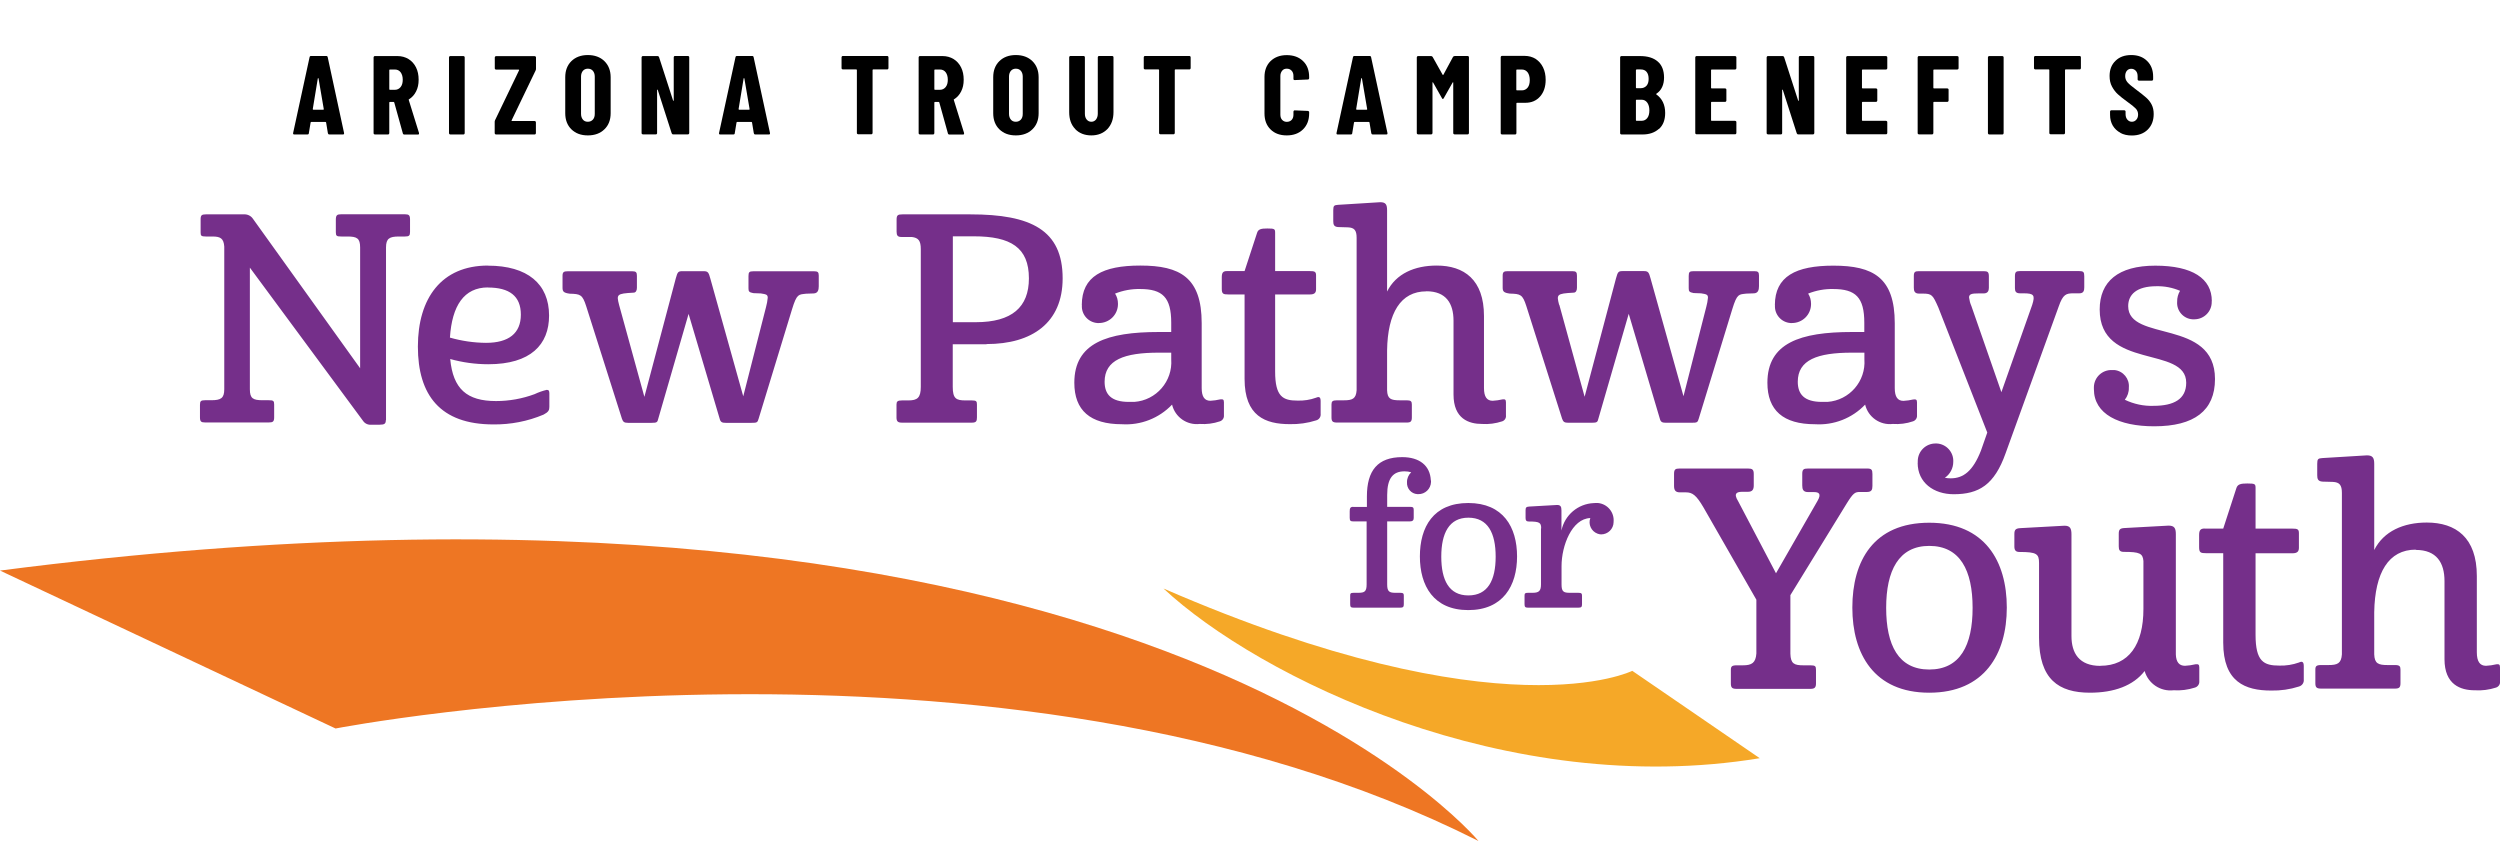 <?xml version="1.0" encoding="UTF-8"?>
<svg id="Layer_1" data-name="Layer 1" xmlns="http://www.w3.org/2000/svg" viewBox="0 0 267.54 90">
  <defs>
    <style>
      .cls-1 {
        fill: #f5a828;
      }

      .cls-2 {
        fill: #ee7623;
      }

      .cls-3 {
        fill: #752f8a;
      }
    </style>
  </defs>
  <g>
    <path class="cls-2" d="M0,61.06l35.91,16.9s71.12-13.77,122.31,12.04C158.23,90,121.4,45.38,0,61.06"/>
    <path class="cls-1" d="M188.32,81.14l-13.64-9.35s-13.87,6.96-50.17-8.81c10.18,9.48,36.8,22.61,63.81,18.16"/>
    <g>
      <path class="cls-3" d="M236.7,32.22c0-2.41-2.07-3.79-6.05-3.79s-5.95,1.7-5.95,4.69c0,6.51,9.26,3.83,9.26,7.84,0,1.76-1.33,2.47-3.49,2.47-1.07.04-2.12-.19-3.08-.65.29-.37.45-.83.43-1.3.09-.94-.6-1.78-1.54-1.88-.09,0-.19-.01-.28,0-1.03-.03-1.89.78-1.92,1.81,0,.08,0,.15,0,.23,0,2.68,2.68,3.98,6.45,3.98,4.29,0,6.51-1.67,6.51-5.06,0-6.51-9.29-3.92-9.29-7.8,0-1.23.89-2.13,3.02-2.13.87-.02,1.73.15,2.53.49-.21.35-.32.76-.31,1.17-.07.97.67,1.82,1.64,1.88.08,0,.16,0,.24,0,1.02-.02,1.84-.86,1.82-1.88,0-.02,0-.04,0-.06M205.22,49.53c0,2.13,1.73,3.36,3.86,3.36,2.68,0,4.35-.99,5.55-4.38l5.68-15.7c.46-1.33.8-1.42,1.6-1.42h.62c.46,0,.52-.31.52-.65v-1.17c0-.46-.09-.56-.55-.56h-6.32c-.43,0-.55.09-.55.56v1.26c0,.34.09.56.55.56h.37c1.11,0,1.26.19.93,1.23l-3.3,9.35-3.21-9.22c-.13-.29-.21-.61-.25-.92,0-.37.31-.43,1.02-.43h.55c.43,0,.55-.28.55-.59v-1.23c0-.46-.12-.56-.55-.56h-6.93c-.43,0-.55.09-.55.52v1.26c0,.34.09.62.55.62h.4c.99,0,1.08.15,1.67,1.48l5.24,13.39-.68,1.94c-.86,2.19-1.88,2.96-3.24,2.96-.21,0-.41-.02-.62-.06.56-.38.9-1.02.9-1.7.06-1.03-.74-1.92-1.77-1.97-.04,0-.08,0-.11,0-1.05-.01-1.91.83-1.92,1.88,0,.06,0,.13,0,.19M192.39,40.86c0-2.35,2.1-3.12,5.8-3.12h1.33v.71c.17,2.35-1.6,4.39-3.95,4.56-.2.01-.39.01-.59,0-1.91,0-2.59-.83-2.59-2.16M189.95,32.66c-.07.99.68,1.84,1.66,1.91.05,0,.1,0,.16,0,1.12,0,2.03-.89,2.04-2.01,0-.02,0-.04,0-.06,0-.38-.1-.76-.31-1.08.85-.34,1.77-.51,2.68-.49,2.41,0,3.33.9,3.33,3.61v.99h-1.33c-5.52,0-9.04,1.17-9.04,5.43,0,2.96,1.7,4.44,5.09,4.44,2.01.13,3.98-.64,5.37-2.1.32,1.34,1.59,2.23,2.96,2.07.73.05,1.46-.04,2.16-.28.28-.09.46-.36.43-.65v-1.38c0-.31-.12-.34-.4-.31-.34.08-.7.13-1.05.15-.62,0-.93-.43-.93-1.36v-6.94c0-4.9-2.31-6.17-6.57-6.17-4.01,0-6.26,1.14-6.26,4.23M166.85,32.62c-.28-1.11-.28-1.2,1.54-1.3.25,0,.37-.22.37-.52v-1.29c0-.37-.09-.49-.49-.49h-6.91c-.43,0-.55.09-.55.49v1.26c0,.43.12.56.77.65,1.14.03,1.36.09,1.76,1.33l3.83,12.06c.12.34.25.43.65.43h2.53c.55,0,.62-.06.71-.46l3.24-11.2,3.33,11.23c.09.37.28.43.65.43h2.75c.59,0,.65-.03.77-.46l3.58-11.69c.52-1.7.71-1.57,1.51-1.67l.83-.03c.43-.03.52-.37.52-.77v-1.14c0-.37-.12-.46-.49-.46h-6.51c-.43,0-.52.09-.52.52v1.3c0,.34.06.43.52.52l.8.03c.55.09.74.12.74.46-.03.33-.09.67-.18.99l-2.44,9.56-3.52-12.59c-.18-.62-.22-.8-.71-.8h-2.28c-.46,0-.52.09-.71.77l-3.36,12.68-2.71-9.85ZM152.65,31.17c2.1,0,2.9,1.3,2.9,3.15v7.9c0,2.59,1.63,3.15,3.05,3.15.73.05,1.46-.05,2.16-.28.27-.09.44-.36.4-.65v-1.39c0-.31-.12-.34-.37-.31-.34.08-.7.13-1.05.15-.62,0-.93-.43-.93-1.36v-7.71c0-3.89-2.13-5.4-5.06-5.4-2.35,0-4.35.86-5.31,2.78v-8.7c0-.62-.15-.86-.74-.86l-4.5.28c-.43.03-.52.09-.52.59v1.14c0,.37.06.62.52.65l1.05.03c.68.03.93.31.93,1.11v16.32c-.06.92-.46,1.08-1.36,1.08h-.74c-.49,0-.59.12-.59.46v1.36c0,.43.12.56.59.56h7.46c.43,0,.55-.12.55-.56v-1.36c0-.34-.09-.46-.55-.46h-.74c-.96,0-1.33-.15-1.36-1.08v-4.26c.06-4.01,1.45-6.32,4.2-6.32M131.3,29.01c-.43,0-.55.19-.55.68v1.2c0,.56.15.62.71.62h1.73v9.04c0,3.98,2.22,4.84,4.84,4.84.95.02,1.9-.11,2.81-.4.32-.08.53-.38.49-.71v-1.35c0-.43-.15-.52-.49-.37-.63.23-1.3.33-1.97.31-1.57,0-2.41-.4-2.41-3.12v-8.24h3.73c.49,0,.65-.19.65-.56v-1.48c0-.4-.15-.46-.68-.46h-3.7v-4.07c0-.43-.03-.49-.83-.49-.65,0-.99.06-1.11.49l-1.33,4.07h-1.88ZM118.21,40.86c0-2.35,2.1-3.12,5.8-3.12h1.33v.71c.17,2.35-1.6,4.39-3.95,4.56-.2.01-.39.01-.59,0-1.91,0-2.59-.83-2.59-2.16M115.78,32.66c-.07.99.68,1.84,1.66,1.91.05,0,.1,0,.16,0,1.12,0,2.03-.89,2.04-2.01,0-.02,0-.04,0-.06,0-.38-.1-.76-.31-1.08.85-.34,1.77-.51,2.68-.49,2.41,0,3.33.9,3.33,3.61v.99h-1.33c-5.52,0-9.04,1.17-9.04,5.43,0,2.96,1.7,4.44,5.09,4.44,2.01.13,3.98-.64,5.37-2.1.32,1.34,1.59,2.23,2.96,2.07.73.05,1.46-.04,2.16-.28.28-.09.46-.36.43-.65v-1.39c0-.31-.12-.34-.4-.31-.34.08-.7.13-1.05.15-.62,0-.93-.43-.93-1.36v-6.94c0-4.9-2.31-6.17-6.57-6.17-4.01,0-6.26,1.14-6.26,4.23M101.97,34.48v-9.19h2.25c3.95,0,5.89,1.2,5.89,4.5,0,3.08-1.82,4.69-5.68,4.69h-2.47ZM105.58,36.82c4.87,0,8.14-2.28,8.14-7.03,0-5.18-3.39-6.85-9.87-6.85h-7.28c-.49,0-.62.09-.62.56v1.3c0,.4.12.56.52.56h1.11c.71.09.96.4.96,1.3v14.74c0,1.17-.37,1.45-1.33,1.45h-.68c-.49,0-.59.12-.59.46v1.36c0,.43.15.56.59.56h7.47c.46,0,.55-.15.55-.56v-1.36c0-.37-.06-.46-.55-.46h-.68c-.99,0-1.36-.19-1.36-1.45v-4.56h3.61ZM66.25,32.62c-.28-1.11-.28-1.2,1.54-1.3.25,0,.37-.22.37-.52v-1.28c0-.37-.09-.49-.49-.49h-6.91c-.43,0-.56.09-.56.49v1.26c0,.43.12.56.77.65,1.14.03,1.36.09,1.76,1.33l3.83,12.06c.12.34.25.43.65.43h2.53c.56,0,.62-.06.71-.46l3.24-11.2,3.33,11.23c.09.37.28.43.65.43h2.75c.59,0,.65-.03.77-.46l3.57-11.69c.52-1.7.71-1.57,1.51-1.67l.83-.03c.43-.03.52-.37.52-.77v-1.14c0-.37-.12-.46-.49-.46h-6.51c-.43,0-.52.09-.52.52v1.3c0,.34.06.43.52.52l.8.03c.56.09.74.12.74.46-.03.33-.09.67-.18.99l-2.44,9.56-3.52-12.59c-.18-.62-.22-.8-.71-.8h-2.28c-.46,0-.52.09-.71.77l-3.36,12.68-2.71-9.85ZM52.22,30.77c2.28,0,3.52.9,3.52,2.9s-1.3,3.02-3.73,3.02c-1.3-.01-2.6-.2-3.86-.56.22-3.42,1.51-5.37,4.07-5.37M52.22,28.42c-4.97,0-7.5,3.49-7.5,8.67s2.38,8.33,8.08,8.33c1.84.02,3.67-.33,5.37-1.05.52-.28.62-.46.62-.83v-1.45c0-.25-.06-.37-.28-.37-.45.11-.88.26-1.3.46-1.32.49-2.72.74-4.13.74-3.12,0-4.6-1.3-4.9-4.5,1.32.37,2.7.56,4.07.56,4.54,0,6.51-2.1,6.51-5.21,0-3.39-2.31-5.34-6.54-5.34M41.31,44.96v-18.48c0-.96.37-1.17,1.39-1.17h.62c.46,0,.56-.09.56-.49v-1.33c0-.46-.12-.56-.56-.56h-6.79c-.46,0-.59.09-.59.59v1.33c0,.4.09.46.59.46h.65c1.02,0,1.36.19,1.36,1.17v12.93l-11.48-16.01c-.22-.32-.6-.49-.99-.46h-4.04c-.43,0-.56.09-.56.52v1.42c0,.34.06.43.56.43h.71c.83,0,1.2.19,1.26,1.08v15.27c0,.96-.37,1.17-1.39,1.17h-.65c-.46,0-.56.09-.56.49v1.33c0,.46.12.56.56.56h6.79c.46,0,.59-.09.59-.56v-1.36c0-.4-.09-.46-.59-.46h-.65c-1.02,0-1.36-.19-1.36-1.17v-13.02l12.12,16.41c.2.29.55.44.89.4h.89c.52,0,.65-.12.65-.49"/>
      <path class="cls-3" d="M258.53,58.85c2.22,0,3.07,1.37,3.07,3.33v8.36c0,2.74,1.73,3.33,3.23,3.33.77.05,1.55-.05,2.29-.29.29-.1.47-.38.42-.69v-1.47c0-.33-.13-.36-.39-.33-.36.09-.74.14-1.11.16-.65,0-.98-.46-.98-1.44v-8.17c0-4.12-2.25-5.72-5.36-5.72-2.48,0-4.61.92-5.62,2.94v-9.21c0-.65-.16-.92-.78-.92l-4.77.29c-.46.03-.55.1-.55.62v1.21c0,.39.07.65.55.69l1.11.03c.72.03.98.33.98,1.18v17.28c-.07.98-.49,1.14-1.44,1.14h-.78c-.52,0-.62.13-.62.49v1.44c0,.46.13.59.62.59h7.9c.46,0,.59-.13.59-.59v-1.44c0-.36-.1-.49-.59-.49h-.78c-1.01,0-1.4-.16-1.44-1.14v-4.51c.07-4.25,1.54-6.7,4.44-6.7M235.93,56.56c-.46,0-.59.2-.59.72v1.27c0,.59.16.65.75.65h1.83v9.57c0,4.21,2.35,5.13,5.13,5.13,1.01.02,2.01-.12,2.97-.43.34-.09.56-.41.52-.75v-1.43c0-.46-.16-.56-.52-.39-.67.24-1.38.35-2.09.33-1.67,0-2.55-.43-2.55-3.3v-8.72h3.95c.52,0,.69-.2.69-.59v-1.56c0-.43-.16-.49-.72-.49h-3.92v-4.31c0-.46-.03-.52-.88-.52-.69,0-1.05.07-1.18.52l-1.4,4.31h-1.99ZM224.78,71.26c-2.29,0-3.1-1.37-3.1-3.2v-10.88c0-.65-.16-.92-.75-.92l-4.74.26c-.46.03-.62.16-.62.62v1.34c0,.39.13.59.55.59,1.83,0,2.09.2,2.09,1.18v8c0,4.44,2.09,5.88,5.45,5.88,2.58,0,4.64-.75,5.85-2.32.39,1.35,1.7,2.22,3.1,2.06.77.05,1.55-.05,2.29-.29.3-.09.49-.38.46-.69v-1.47c0-.33-.13-.36-.42-.33-.36.09-.74.14-1.11.16-.62,0-.95-.39-.98-1.21v-12.87c0-.65-.16-.92-.78-.92l-4.74.26c-.46.03-.59.16-.59.62v1.34c0,.39.1.59.55.59,1.7,0,2.02.16,2.09.98v5.13c0,3.82-1.57,6.08-4.61,6.08M206.46,58.42c3.3,0,4.64,2.61,4.64,6.63s-1.34,6.6-4.64,6.6-4.61-2.61-4.61-6.6,1.34-6.63,4.61-6.63M198.23,65.02c0,4.96,2.32,9.11,8.23,9.11s8.3-4.15,8.3-9.11-2.35-9.08-8.3-9.08-8.23,4.08-8.23,9.08M186.54,71.2h-.69c-.52,0-.62.13-.62.49v1.44c0,.46.13.59.62.59h7.9c.46,0,.59-.16.59-.59v-1.44c0-.39-.07-.49-.59-.49h-.75c-.98,0-1.37-.16-1.4-1.24v-6.27l6.04-9.83c.69-1.11.88-1.21,1.4-1.21h.75c.49,0,.59-.23.59-.65v-1.27c0-.46-.1-.59-.55-.59h-6.34c-.49,0-.62.1-.62.59v1.21c0,.43.1.72.62.72h.62c.52,0,.85.16.39.95l-4.44,7.74-4.05-7.71c-.55-.88-.1-1.01.46-1.01h.59c.49,0,.62-.26.62-.69v-1.21c0-.49-.16-.59-.62-.59h-7.32c-.46,0-.59.1-.59.59v1.27c0,.43.13.69.62.69h.65c.69,0,1.11.29,1.89,1.63l5.65,9.86v5.75c-.07,1.01-.49,1.27-1.44,1.27"/>
      <path class="cls-3" d="M164.91,56.55v6c0,.72-.25.89-.92.89h-.47c-.31,0-.37.06-.37.31v.91c0,.29.08.37.37.37h5.39c.31,0,.39-.08.39-.35v-.93c0-.23-.06-.31-.39-.31h-.9c-.68,0-.9-.12-.9-.89v-1.97c0-2.18,1.11-5.08,3.08-5.14-.25.67.1,1.42.77,1.67.12.05.25.07.38.08.73,0,1.33-.58,1.34-1.31,0-.01,0-.03,0-.04.09-1.02-.66-1.91-1.67-2.01-.15-.01-.3,0-.45.01-1.69.07-3.12,1.28-3.46,2.94v-2.16c0-.41-.1-.58-.47-.58l-2.98.17c-.31.02-.39.1-.39.39v.84c0,.25.08.37.35.37,1.15,0,1.32.12,1.32.74M157.14,55.4c2.08,0,2.92,1.64,2.92,4.17s-.84,4.15-2.92,4.15-2.9-1.64-2.9-4.15.84-4.17,2.9-4.17M151.95,59.55c0,3.13,1.46,5.74,5.18,5.74s5.22-2.61,5.22-5.74-1.48-5.72-5.22-5.72-5.18,2.57-5.18,5.72M144.81,54.24c-.29,0-.37.14-.37.47v.7c0,.35.1.39.47.39h1.34v6.75c0,.76-.23.89-.9.89h-.49c-.33,0-.37.08-.37.31v.91c0,.29.08.37.37.37h4.98c.31,0,.39-.08.39-.37v-.91c0-.23-.06-.31-.39-.31h-.49c-.66,0-.9-.12-.9-.89v-6.75h2.41c.31,0,.43-.12.43-.37v-.86c0-.29-.1-.33-.45-.33h-2.39v-1.27c0-1.81.64-2.53,1.85-2.53.24,0,.49.03.72.1-.29.28-.46.66-.45,1.07-.04.66.45,1.23,1.11,1.27.03,0,.07,0,.1,0,.73.02,1.34-.57,1.36-1.3,0-.02,0-.04,0-.05v-.08s-.02-.04-.02-.06c-.08-1.56-1.21-2.47-3.06-2.47-2.63,0-3.78,1.44-3.78,4.2v1.13h-1.45Z"/>
    </g>
  </g>
  <g>
    <path d="M35.09,14.26l-.19-1.15s-.02-.06-.07-.06h-1.52s-.07.02-.07.06l-.19,1.15c0,.09-.06.13-.16.13h-1.4c-.1,0-.14-.05-.12-.16l1.76-8.11c.02-.09.07-.13.16-.13h1.62c.09,0,.14.04.16.13l1.75,8.11v.05c.01.07-.03.11-.12.11h-1.44c-.1,0-.15-.04-.16-.13ZM33.52,11.74h1.08s.06-.02.05-.06l-.56-3.28s-.02-.04-.04-.04-.03.01-.04.04l-.54,3.28s.02.06.05.06Z"/>
    <path d="M43.11,14.27l-.92-3.31s-.04-.05-.06-.05h-.41s-.06.02-.06.06v3.28s-.01.07-.04.1-.06.04-.1.04h-1.4s-.07-.01-.1-.04-.04-.06-.04-.1V6.14s.01-.07.04-.1c.03-.03.06-.04.1-.04h2.42c.44,0,.83.11,1.18.32.34.21.61.51.8.89s.28.82.28,1.32-.09.89-.27,1.25c-.18.36-.43.64-.75.84-.02,0-.03.02-.04.03s0,.03,0,.04l1.1,3.54v.05c.01.08-.03.12-.12.12h-1.44c-.09,0-.14-.04-.17-.12ZM41.66,7.5v2.05s.02.06.06.06h.54c.25,0,.45-.1.61-.29.16-.2.23-.46.23-.79s-.08-.6-.23-.8c-.16-.2-.36-.29-.61-.29h-.54s-.06.02-.06.06Z"/>
    <path d="M48.09,14.35s-.04-.06-.04-.1V6.14s.01-.07.04-.1c.03-.03.06-.04.1-.04h1.4s.07.01.1.04c.03.03.04.06.04.1v8.11s-.01.07-.04.1-.06.04-.1.04h-1.4s-.07-.01-.1-.04Z"/>
    <path d="M52.98,14.35s-.04-.06-.04-.1v-1.21c0-.06.01-.12.04-.18l2.57-5.34s0-.04,0-.05c0-.01-.02-.02-.05-.02h-2.41s-.07-.01-.1-.04c-.03-.03-.04-.06-.04-.1v-1.16s.01-.07.04-.1c.03-.03.06-.04.1-.04h4.13s.07.01.1.04c.03.03.04.06.04.1v1.21c0,.06-.01.12-.04.18l-2.57,5.34s0,.04,0,.05c0,.01.02.02.05.02h2.41s.07.01.1.04.04.06.04.1v1.16s-.01.07-.04.1c-.03.03-.06.04-.1.04h-4.13s-.07-.01-.1-.04Z"/>
    <path d="M61.15,13.84c-.44-.43-.66-1.01-.66-1.73v-3.84c0-.72.22-1.3.66-1.73.44-.43,1.03-.65,1.76-.65s1.33.22,1.77.65c.44.43.67,1.01.67,1.73v3.84c0,.72-.22,1.3-.67,1.73-.44.43-1.03.65-1.77.65s-1.32-.22-1.76-.65ZM63.45,12.8c.14-.16.2-.36.2-.62v-3.98c0-.26-.07-.46-.2-.62-.14-.16-.32-.23-.54-.23s-.4.08-.53.23c-.13.16-.2.36-.2.62v3.98c0,.26.07.46.2.62.13.16.31.23.53.23s.4-.08.54-.23Z"/>
    <path d="M72.13,6.03s.06-.04.1-.04h1.39s.07.01.1.04c.03.03.04.06.04.1v8.11s-.01.07-.04.1-.06.04-.1.04h-1.58c-.08,0-.13-.04-.16-.12l-1.49-4.64s-.02-.03-.04-.03-.03.02-.03.04v4.61s0,.07-.03.1-.06.04-.1.04h-1.39s-.07-.01-.1-.04-.04-.06-.04-.1V6.14s.01-.07.04-.1c.03-.03.06-.04.1-.04h1.57c.08,0,.13.04.16.12l1.5,4.64s.02.03.04.03.03-.02.03-.04v-4.61s0-.07.03-.1Z"/>
    <path d="M80.67,14.26l-.19-1.15s-.02-.06-.07-.06h-1.52s-.07.02-.07.06l-.19,1.15c0,.09-.06.13-.16.13h-1.4c-.1,0-.14-.05-.12-.16l1.76-8.11c.02-.09.07-.13.16-.13h1.62c.09,0,.14.04.16.13l1.75,8.11v.05c.01.07-.03.11-.12.11h-1.44c-.1,0-.15-.04-.16-.13ZM79.09,11.74h1.08s.06-.02.05-.06l-.56-3.28s-.02-.04-.04-.04-.03.01-.04.04l-.54,3.28s.02.06.05.06Z"/>
    <path d="M95.04,6.03s.04.06.04.1v1.16s-.01.07-.04.1-.06.04-.1.04h-1.5s-.06.02-.06.06v6.74s-.01.07-.04.1-.06.04-.1.04h-1.4s-.07-.01-.1-.04c-.03-.03-.04-.06-.04-.1v-6.74s-.02-.06-.06-.06h-1.44s-.07-.01-.1-.04c-.03-.03-.04-.06-.04-.1v-1.16s.01-.07.04-.1c.03-.03.06-.04.1-.04h4.75s.07.01.1.04Z"/>
    <path d="M101.44,14.27l-.92-3.31s-.04-.05-.06-.05h-.41s-.06.02-.06.06v3.28s-.01.07-.04.1-.06.04-.1.04h-1.4s-.07-.01-.1-.04-.04-.06-.04-.1V6.14s.01-.07.04-.1c.03-.03.06-.04.1-.04h2.42c.44,0,.83.11,1.18.32.34.21.61.51.8.89s.28.82.28,1.32-.09.89-.27,1.25c-.18.36-.43.64-.75.84-.02,0-.03.02-.04.03s0,.03,0,.04l1.1,3.54v.05c.01.08-.03.12-.12.12h-1.44c-.09,0-.14-.04-.17-.12ZM99.99,7.5v2.05s.02.06.06.06h.54c.25,0,.45-.1.61-.29.16-.2.23-.46.23-.79s-.08-.6-.23-.8c-.16-.2-.36-.29-.61-.29h-.54s-.06.02-.06.06Z"/>
    <path d="M106.95,13.84c-.44-.43-.66-1.01-.66-1.73v-3.84c0-.72.22-1.3.66-1.73.44-.43,1.03-.65,1.76-.65s1.33.22,1.77.65c.44.43.67,1.01.67,1.73v3.84c0,.72-.22,1.3-.67,1.73-.44.43-1.03.65-1.77.65s-1.32-.22-1.76-.65ZM109.25,12.8c.14-.16.2-.36.2-.62v-3.98c0-.26-.07-.46-.2-.62-.14-.16-.32-.23-.54-.23s-.4.08-.53.23c-.13.16-.2.36-.2.62v3.98c0,.26.07.46.2.62.13.16.31.23.53.23s.4-.08.54-.23Z"/>
    <path d="M115.07,13.81c-.44-.45-.65-1.05-.65-1.81v-5.87s.01-.07.04-.1c.03-.03.06-.04.1-.04h1.4s.07.01.1.04c.03.03.04.06.04.1v6.04c0,.26.06.46.19.62.13.16.3.24.5.24s.37-.08.5-.24c.12-.16.19-.37.19-.62v-6.04s.01-.07.04-.1c.03-.03.06-.04.1-.04h1.4s.07.01.1.04.04.06.04.1v5.87c0,.75-.22,1.35-.65,1.81-.44.45-1.01.68-1.72.68s-1.3-.23-1.73-.68Z"/>
    <path d="M127.38,6.03s.04.06.04.1v1.16s-.01.07-.04.1-.06.04-.1.04h-1.5s-.06.02-.06.06v6.74s-.01.07-.04.1-.06.04-.1.04h-1.4s-.07-.01-.1-.04c-.03-.03-.04-.06-.04-.1v-6.74s-.02-.06-.06-.06h-1.44s-.07-.01-.1-.04c-.03-.03-.04-.06-.04-.1v-1.16s.01-.07.04-.1c.03-.03.06-.04.1-.04h4.75s.07.01.1.04Z"/>
    <path d="M135.97,13.85c-.44-.43-.65-1-.65-1.72v-3.89c0-.71.22-1.28.65-1.7.44-.42,1.01-.64,1.73-.64s1.31.21,1.75.64c.44.42.65.99.65,1.7v.13s-.01.07-.04.1-.06.04-.1.04l-1.4.06c-.1,0-.14-.04-.14-.13v-.31c0-.23-.06-.42-.19-.56s-.3-.22-.52-.22-.38.07-.5.22-.19.33-.19.56v4.14c0,.23.06.42.19.56s.3.21.5.21.39-.07.52-.21.19-.33.19-.56v-.32s.01-.07.04-.1c.03-.03.06-.04.1-.04l1.4.06s.07.01.1.04c.03.03.04.06.04.1v.12c0,.72-.22,1.29-.66,1.72s-1.02.64-1.74.64-1.3-.21-1.73-.64Z"/>
    <path d="M146.75,14.26l-.19-1.15s-.02-.06-.07-.06h-1.52s-.07.02-.07.06l-.19,1.15c0,.09-.06.13-.16.13h-1.4c-.1,0-.14-.05-.12-.16l1.76-8.11c.02-.09.07-.13.16-.13h1.62c.09,0,.14.04.16.13l1.75,8.11v.05c.01.07-.03.11-.12.11h-1.44c-.1,0-.15-.04-.16-.13ZM145.18,11.74h1.08s.06-.02.05-.06l-.56-3.28s-.02-.04-.04-.04c-.02,0-.03.01-.04.04l-.54,3.28s.02.06.05.06Z"/>
    <path d="M155.67,5.99h1.39s.07.01.1.04.04.06.04.1v8.11s-.01.07-.04.1c-.03.03-.06.04-.1.04h-1.4s-.07-.01-.1-.04c-.03-.03-.04-.06-.04-.1v-5.39s0-.05-.02-.05-.03.01-.05.04l-.94,1.66c-.04.06-.07.1-.1.1s-.06-.03-.1-.1l-.94-1.66s-.03-.04-.05-.04c-.02,0-.02.02-.02.05v5.39s-.01.07-.04.1c-.03.03-.06.04-.1.04h-1.4s-.07-.01-.1-.04c-.03-.03-.04-.06-.04-.1V6.14s.01-.07.04-.1.06-.04.1-.04h1.38c.08,0,.14.03.18.1l1.07,1.91s.05.03.07,0l1.03-1.91c.03-.06.09-.1.18-.1Z"/>
    <path d="M164.33,6.3c.34.22.61.52.8.91.19.39.28.83.28,1.33,0,.74-.2,1.34-.6,1.79-.4.45-.92.67-1.57.67h-.9s-.06.02-.06.06v3.19s-.01.07-.04.1c-.03.03-.06.04-.1.04h-1.4s-.07-.01-.1-.04c-.03-.03-.04-.06-.04-.1V6.12s.01-.07.04-.1c.03-.03.06-.04.1-.04h2.42c.44,0,.83.11,1.18.32ZM163.48,9.38c.16-.2.23-.47.23-.81s-.08-.63-.23-.83c-.16-.2-.36-.3-.62-.3h-.53s-.06.02-.06.06v2.11s.02.06.06.06h.53c.26,0,.46-.1.62-.29Z"/>
    <path d="M177.53,13.79c-.45.4-1.03.6-1.74.6h-2.27s-.07-.01-.1-.04c-.03-.03-.04-.06-.04-.1V6.14s.01-.07.04-.1c.03-.03.06-.04.1-.04h2c.8,0,1.43.19,1.88.58.45.38.68.96.68,1.72s-.27,1.37-.82,1.73c-.03.02-.04.05-.01.07.63.45.95,1.11.95,1.99,0,.74-.22,1.32-.67,1.72ZM175.07,7.5v1.88s.02.06.06.06h.43c.27,0,.48-.09.64-.26.15-.17.23-.41.23-.73,0-.33-.07-.58-.22-.76-.15-.18-.36-.26-.64-.26h-.43s-.06.02-.06.06ZM176.28,12.64c.15-.19.23-.46.23-.82s-.08-.63-.23-.84c-.15-.21-.36-.31-.61-.31h-.54s-.06.02-.06.06v2.14s.02.06.06.06h.53c.26,0,.47-.1.62-.29Z"/>
    <path d="M185.78,7.4s-.06.04-.1.04h-2.51s-.06.02-.06.06v1.9s.02.06.06.06h1.44s.07.01.1.04c.03.03.04.06.04.1v1.16s-.01.07-.04.1c-.03.03-.06.04-.1.04h-1.44s-.06.02-.06.06v1.91s.02.06.06.06h2.51s.07.01.1.04c.03.03.04.06.04.1v1.16s-.01.07-.04.1c-.03.03-.06.04-.1.04h-4.12s-.07-.01-.1-.04c-.03-.03-.04-.06-.04-.1V6.14s.01-.07.04-.1.06-.04.1-.04h4.12s.07.01.1.04c.03.03.04.06.04.1v1.16s-.01.07-.04.1Z"/>
    <path d="M192.53,6.03s.06-.04.1-.04h1.39s.07.01.1.04c.03.03.04.06.04.1v8.11s-.01.07-.04.1c-.03.03-.06.04-.1.04h-1.58c-.08,0-.13-.04-.16-.12l-1.49-4.64s-.02-.03-.04-.03c-.02,0-.03.02-.03.04v4.61s0,.07-.03.1c-.03.03-.06.04-.1.04h-1.39s-.07-.01-.1-.04c-.03-.03-.04-.06-.04-.1V6.14s.01-.07.04-.1c.03-.03.06-.04.1-.04h1.57c.08,0,.13.04.16.12l1.5,4.64s.02.03.04.03c.02,0,.03-.02.03-.04v-4.61s0-.07.03-.1Z"/>
    <path d="M201.93,7.4s-.06.04-.1.04h-2.51s-.06.02-.06.06v1.9s.02.06.06.06h1.44s.07.01.1.04c.03.03.04.06.04.1v1.16s-.01.07-.04.1c-.03.03-.06.04-.1.04h-1.44s-.06.02-.06.06v1.91s.02.06.06.06h2.51s.07.01.1.04c.03.03.04.06.04.1v1.16s-.01.07-.04.1c-.03.03-.06.04-.1.04h-4.12s-.07-.01-.1-.04c-.03-.03-.04-.06-.04-.1V6.14s.01-.07.04-.1c.03-.03.06-.04.1-.04h4.12s.07.01.1.04c.03.03.04.06.04.1v1.16s-.01.07-.04.1Z"/>
    <path d="M209.56,7.4s-.06.04-.1.04h-2.5s-.06.02-.06.06v1.9s.02.06.06.06h1.43s.07.01.1.04c.03.03.04.06.04.1v1.16s-.01.07-.04.1c-.03.03-.06.04-.1.04h-1.43s-.06.02-.06.06v3.28s-.01.07-.04.1c-.03.03-.06.04-.1.04h-1.4s-.07-.01-.1-.04c-.03-.03-.04-.06-.04-.1V6.14s.01-.07.04-.1c.03-.03.06-.04.1-.04h4.1s.07.01.1.04.04.06.04.1v1.16s-.01.07-.04.1Z"/>
    <path d="M212.78,14.35s-.04-.06-.04-.1V6.14s.01-.07.04-.1c.03-.03.06-.04.1-.04h1.4s.07.01.1.04.04.06.04.1v8.11s-.01.07-.04.1c-.03.03-.06.04-.1.04h-1.4s-.07-.01-.1-.04Z"/>
    <path d="M222.65,6.03s.04.06.04.1v1.16s-.01.07-.04.1c-.03.03-.06.04-.1.04h-1.5s-.06.02-.06.06v6.74s-.01.07-.04.1c-.03.03-.06.04-.1.04h-1.4s-.07-.01-.1-.04c-.03-.03-.04-.06-.04-.1v-6.74s-.02-.06-.06-.06h-1.44s-.07-.01-.1-.04c-.03-.03-.04-.06-.04-.1v-1.16s.01-.07.04-.1.06-.04.1-.04h4.75s.07.01.1.04Z"/>
    <path d="M226.92,14.21c-.35-.18-.62-.44-.82-.77-.19-.33-.29-.71-.29-1.15v-.35s.01-.07.04-.1c.03-.03.06-.04.1-.04h1.38s.07.01.1.04c.03.03.04.06.04.1v.26c0,.25.06.45.19.6s.29.23.48.23.35-.07.48-.22c.13-.14.19-.33.19-.56s-.08-.45-.24-.62-.47-.43-.94-.76c-.4-.29-.72-.54-.97-.77-.25-.22-.46-.5-.64-.83s-.26-.71-.26-1.14c0-.68.21-1.22.64-1.63.42-.41.98-.61,1.68-.61s1.27.21,1.7.64c.43.42.64.98.64,1.67v.29s-.01.07-.04.1c-.03.03-.06.04-.1.04h-1.38s-.07-.01-.1-.04c-.03-.03-.04-.06-.04-.1v-.32c0-.25-.06-.45-.19-.59s-.29-.22-.49-.22-.35.07-.47.21c-.12.14-.18.33-.18.58s.08.45.23.64c.15.18.45.44.9.77.5.37.87.67,1.12.89s.45.48.59.76c.14.28.21.61.21.99,0,.7-.22,1.26-.65,1.68-.43.42-1,.62-1.7.62-.46,0-.87-.09-1.22-.28Z"/>
  </g>
</svg>